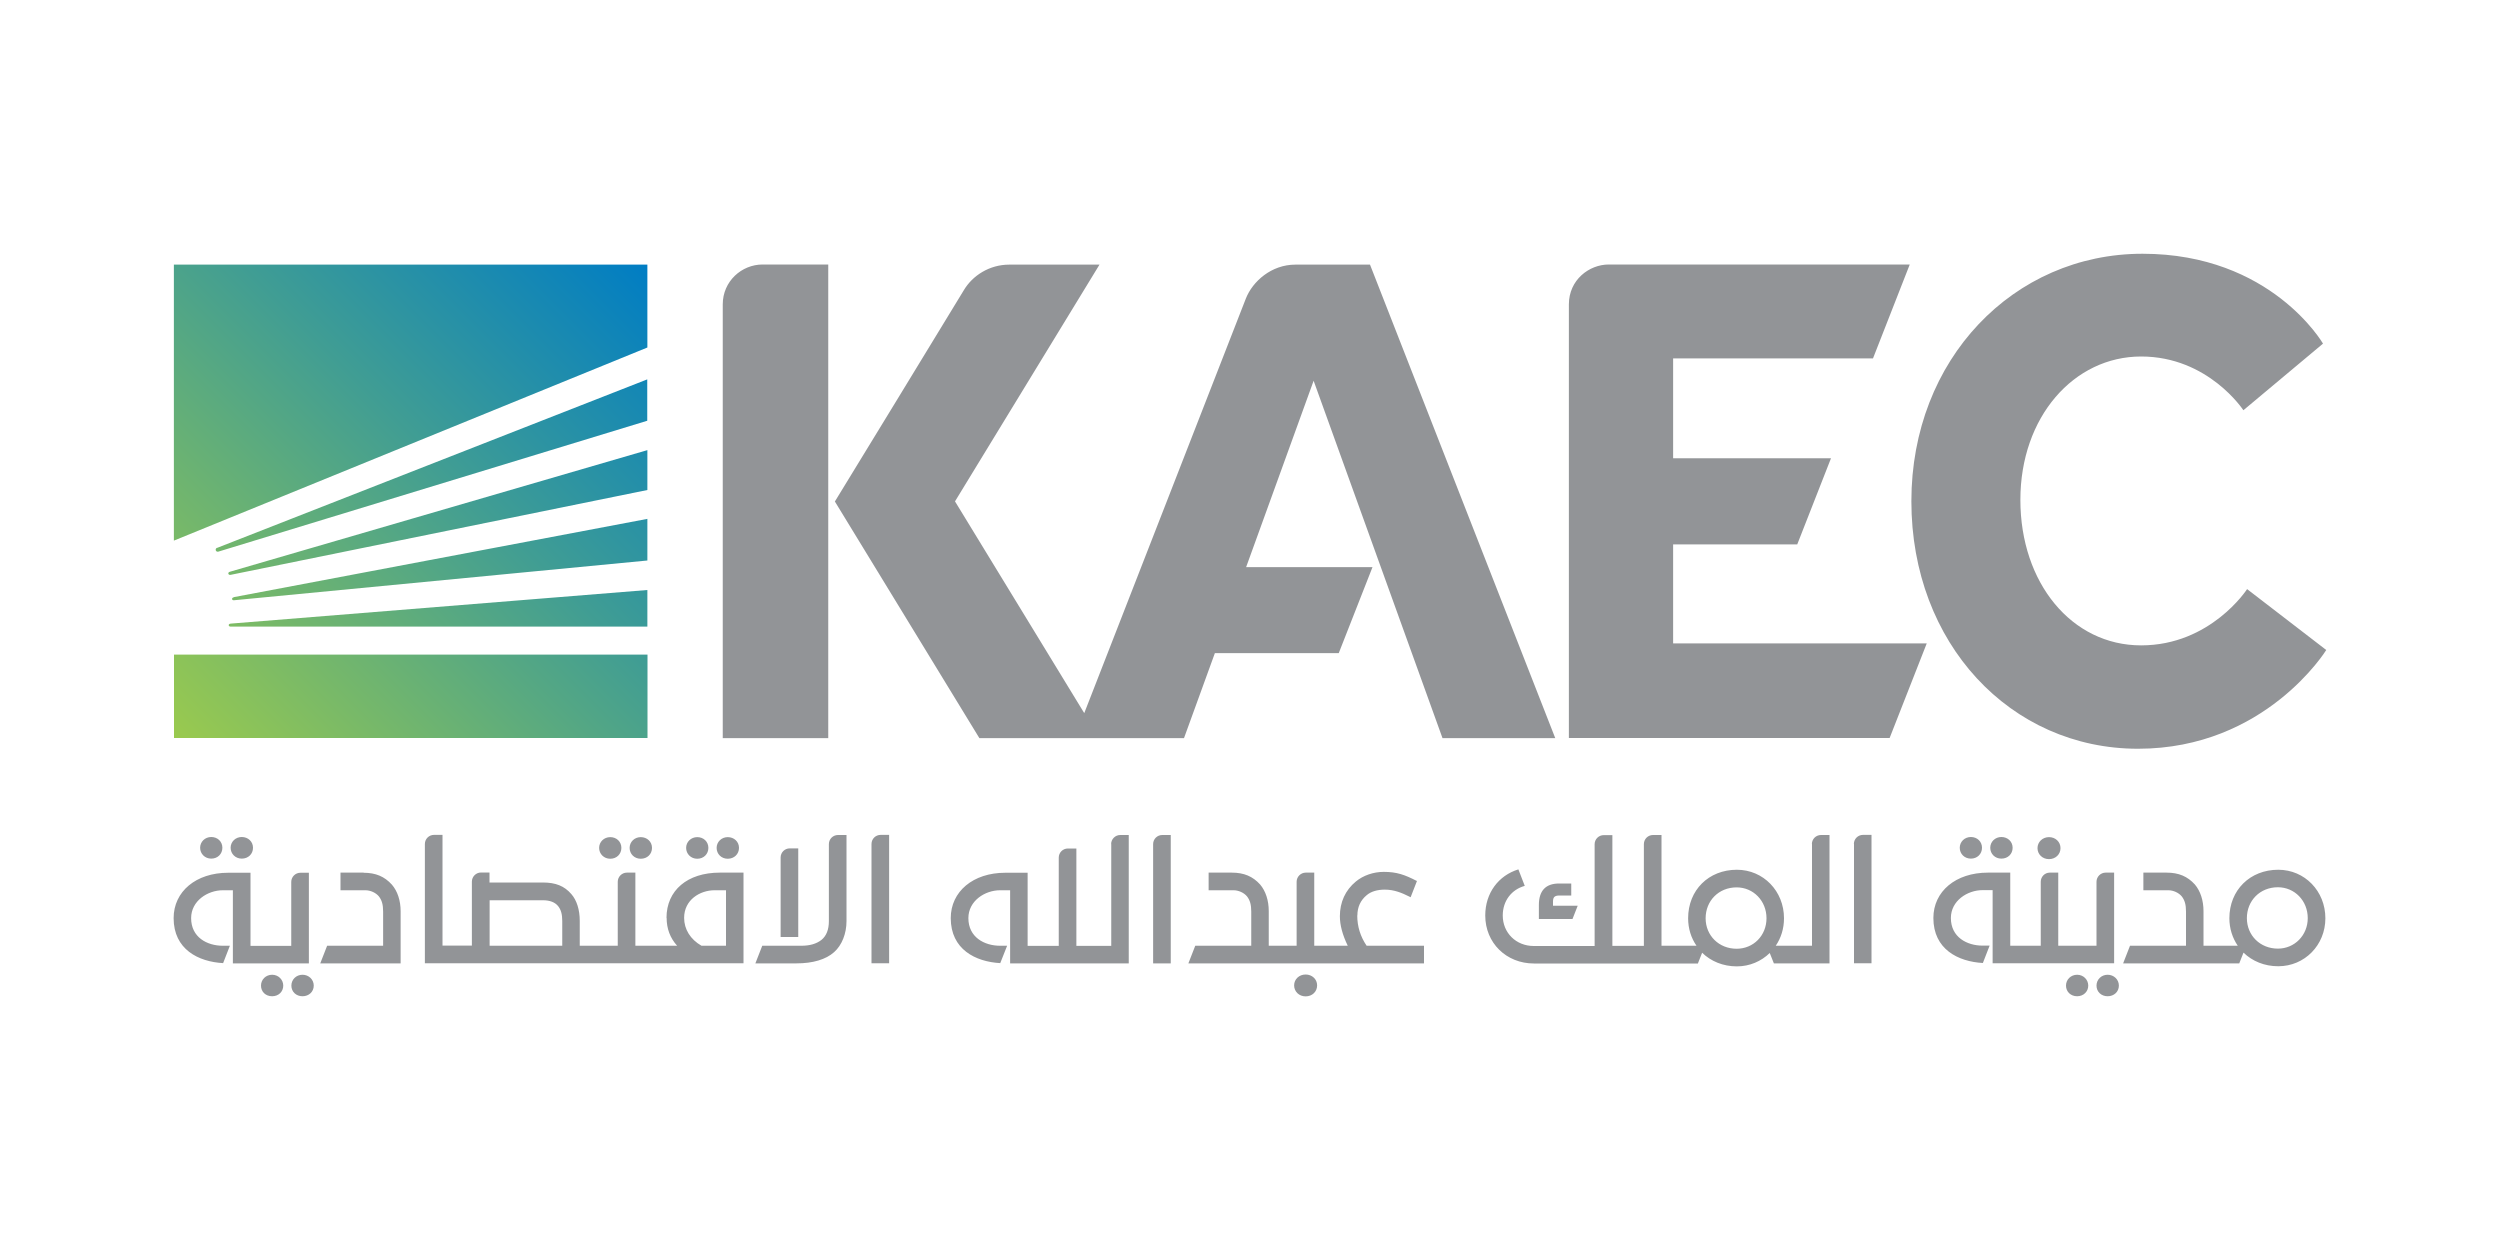 <svg xmlns="http://www.w3.org/2000/svg" xmlns:xlink="http://www.w3.org/1999/xlink" id="Layer_1" data-name="Layer 1" viewBox="0 0 200 100"><defs><style>      .cls-1 {        fill: url(#linear-gradient);      }      .cls-2 {        fill: #929497;      }    </style><linearGradient id="linear-gradient" x1="13.78" y1="1653.89" x2="51.65" y2="1691.77" gradientTransform="translate(.14 1712.93) scale(1 -1)" gradientUnits="userSpaceOnUse"><stop offset="0" stop-color="#9aca4e"></stop><stop offset=".56" stop-color="#429e92"></stop><stop offset="1" stop-color="#007dc4"></stop></linearGradient></defs><g><path class="cls-2" d="m21.77,77.98c-.5,0-.89.38-.89.87s.37.85.89.85.89-.37.89-.85-.39-.87-.89-.87m-2.43-9.29c.52,0,.9-.37.9-.87s-.4-.86-.9-.86-.89.38-.89.86.38.87.89.87m-2.44,0c.51,0,.89-.37.89-.87s-.39-.86-.89-.86-.89.38-.89.86.38.87.89.87m7.3,9.29c-.5,0-.89.38-.89.87s.38.85.89.85.9-.36.9-.85-.4-.87-.9-.87m29.13-4.55c0,.86.28,1.61.84,2.23h-3.34v-5.85h-.68c-.4,0-.73.33-.73.73v5.12h-3.04v-1.99c0-.89-.24-1.65-.67-2.14-.56-.65-1.25-.93-2.29-.93h-4.26v-.8h-.68c-.4,0-.73.33-.73.73v5.12h-2.35v-8.86h-.68c-.4,0-.73.32-.73.73v9.54h25.49v-7.25h-1.9c-2.59,0-4.26,1.42-4.26,3.62m-8.34,2.23h-5.81v-3.64h4.26c.56,0,.97.16,1.22.47.23.29.33.65.33,1.19v1.98Zm13.1,0h-1.96c-.89-.51-1.39-1.32-1.39-2.23,0-1.44,1.26-2.21,2.44-2.21h.91v4.44Zm-6.82-6.96c.52,0,.9-.37.9-.87s-.4-.86-.9-.86-.89.38-.89.86c0,.49.38.87.89.87m-2.44,0c.51,0,.89-.37.89-.87s-.39-.86-.89-.86-.89.38-.89.86.38.87.89.87m9.4,0c.51,0,.9-.37.9-.87s-.4-.86-.9-.86-.89.38-.89.86c0,.49.38.87.89.87m-2.44,0c.51,0,.89-.37.89-.87s-.39-.86-.89-.86-.89.38-.89.86.38.87.89.87m8.08-.83h-.68c-.4,0-.73.32-.73.73v6.36h1.41v-7.09Zm5.86-.35v9.54h1.41v-10.27h-.68c-.4,0-.73.32-.73.73m-40.63,2.29h-1.85v1.41h1.99c.41,0,.84.2,1.08.49.24.31.34.66.34,1.22v2.73h-4.48l-.55,1.41h6.43v-4.17c0-.86-.25-1.61-.7-2.13-.59-.65-1.29-.95-2.27-.95m37.23-2.29v6.16c0,.68-.2,1.18-.59,1.5-.41.32-.94.47-1.63.47h-3.11l-.55,1.41h3.28c1.32,0,2.36-.31,3.02-.9.62-.55.99-1.48.99-2.48v-6.89h-.68c-.4,0-.73.32-.73.73m-41.6,9.54v-7.25h-.68c-.4,0-.73.33-.73.73v5.12h-3.26v-5.85h-1.79c-2.57,0-4.36,1.5-4.36,3.63,0,2.5,1.98,3.49,3.96,3.6l.54-1.39h-.56c-1.27,0-2.54-.68-2.54-2.21,0-1.38,1.32-2.23,2.54-2.23h.8v5.85h6.07Zm67.54-9.54v9.54h1.41v-10.27h-.68c-.4,0-.73.32-.73.73m12.2,10.43c-.52,0-.92.38-.92.87s.39.88.92.88.92-.38.92-.88-.41-.87-.92-.87m-15.55-10.43v8.14h-2.79v-7.79h-.68c-.4,0-.73.32-.73.73v7.06h-2.49v-5.85h-1.79c-2.57,0-4.36,1.5-4.36,3.63,0,2.5,1.98,3.49,3.96,3.6l.55-1.39h-.56c-1.26,0-2.54-.68-2.54-2.21,0-1.38,1.32-2.23,2.54-2.23h.8v5.85h9.49v-10.27h-.68c-.4,0-.73.33-.73.73m19.7,5.71c0-.67.25-1.22.75-1.63.34-.29.84-.44,1.45-.44.76,0,1.4.28,1.92.54l.14.07.51-1.31h-.03c-.95-.49-1.59-.72-2.63-.72-.82,0-1.64.28-2.23.77-.84.69-1.28,1.65-1.28,2.78,0,.71.21,1.49.63,2.36h-2.68v-5.85h-.68c-.4,0-.73.33-.73.73v5.12h-2.23v-2.77c0-.86-.25-1.61-.69-2.13-.59-.65-1.29-.95-2.27-.95h-1.85v1.41h1.99c.41,0,.84.2,1.08.49.24.31.34.66.34,1.22v2.73h-4.48l-.55,1.41h18.85v-1.41h-4.59c-.5-.74-.75-1.54-.75-2.43m51.53-4.54c.52,0,.9-.37.9-.87s-.4-.86-.9-.86-.89.38-.89.86c0,.49.38.87.89.87m-2.44,0c.51,0,.89-.37.89-.87s-.39-.86-.89-.86-.89.38-.89.86c0,.49.38.87.89.87m6.25.04c.52,0,.92-.38.92-.88s-.4-.88-.92-.88-.92.39-.92.88.39.88.92.88m4.69,9.25c-.5,0-.89.38-.89.87s.38.85.89.85.9-.36.9-.85-.4-.87-.9-.87m-2.44,0c-.5,0-.89.38-.89.87s.38.85.89.85.89-.37.89-.85-.39-.87-.89-.87m2.96-.92v-7.25h-.68c-.4,0-.73.33-.73.73v5.12h-3.06v-5.85h-.68c-.4,0-.72.33-.72.73v5.12h-2.44v-5.85h-1.79c-2.57,0-4.36,1.5-4.36,3.63,0,2.5,1.98,3.49,3.96,3.6l.54-1.39h-.56c-1.26,0-2.54-.68-2.54-2.21,0-1.38,1.32-2.23,2.54-2.23h.8v5.85h9.71Zm13.13-7.48c-2.26,0-3.91,1.63-3.91,3.88,0,.83.25,1.58.67,2.2h-2.74v-2.77c0-.86-.25-1.61-.69-2.13-.59-.65-1.29-.95-2.27-.95h-1.85v1.41h1.99c.41,0,.84.2,1.08.49.24.31.34.66.34,1.22v2.73h-4.48l-.55,1.41h9.29l.34-.86c.7.68,1.67,1.09,2.78,1.09,2.11,0,3.77-1.69,3.77-3.84,0-2.17-1.65-3.88-3.77-3.88m-.03,6.31c-1.41,0-2.48-1.05-2.48-2.44s1.04-2.47,2.48-2.47c1.34,0,2.39,1.08,2.39,2.47,0,1.37-1.05,2.44-2.39,2.44m-33.91-8.37v9.54h1.4v-10.27h-.68c-.4,0-.73.32-.73.73m-22.09,4.94h-1.98v-.31c0-.34.08-.51.52-.51h.94v-.96h-.97c-1.08,0-1.62.58-1.62,1.72v1.12h2.69l.42-1.07Zm18.74-4.94v8.14h-2.9c.42-.62.66-1.37.66-2.2,0-2.17-1.65-3.88-3.77-3.88-2.26,0-3.9,1.63-3.9,3.88,0,.83.24,1.58.67,2.2h-2.8v-8.86h-.68c-.4,0-.73.32-.73.73v8.14h-2.52v-8.86h-.69c-.4,0-.73.32-.73.73v8.14h-4.87c-1.41,0-2.48-1.05-2.48-2.44,0-1.18.71-2.08,1.76-2.37l-.51-1.32c-1.59.49-2.65,1.89-2.65,3.69,0,2.19,1.68,3.84,3.9,3.84h13.11l.34-.86c.7.68,1.67,1.09,2.78,1.09,1.03,0,1.95-.41,2.63-1.07l.33.83h4.45v-10.27h-.68c-.4,0-.73.32-.73.73m-6.02,8.37c-1.41,0-2.48-1.05-2.48-2.44s1.04-2.47,2.48-2.47c1.34,0,2.39,1.08,2.39,2.47s-1.05,2.44-2.39,2.44"></path><path class="cls-2" d="m179.76,47.14s-2.91,4.49-8.47,4.49-9.66-5-9.66-11.64,4.28-11.47,9.66-11.47,8.18,4.3,8.18,4.3l6.37-5.33s-4.14-7.19-14.44-7.19-18.49,8.42-18.49,19.8,7.93,19.8,18.13,19.8,15.06-7.9,15.06-7.9l-6.33-4.87Zm-45.91-3.59h9.93l2.7-6.89h-12.63v-7.99h15.99l2.94-7.51h-24.08c-1.57,0-3.19,1.23-3.19,3.19v34.69h25.66l2.97-7.57h-20.29v-7.93h0Zm-30.22-22.38c-1.92,0-3.42,1.34-3.96,2.71-.46,1.17-10.1,25.9-12.93,33.17l-10.34-16.94,11.56-18.94h-7.22c-1.59,0-2.94.88-3.63,2.04-.69,1.16-10.32,16.91-10.32,16.91l11.56,18.93h16.37l2.47-6.8h9.91l2.7-6.88h-10.11l5.4-14.91,10.31,28.59h9.02l-14.82-37.88h-5.95Zm-45.81,3.19v34.69h8.44V21.16h-5.25c-1.68,0-3.19,1.34-3.19,3.19"></path></g><path class="cls-1" d="m13.92,52.37v6.67h37.88v-6.67H13.92Zm4.53-2.48c-.22.02-.19.24,0,.24h33.34v-2.93s-33.28,2.69-33.35,2.69m.27-2.11c-.21.04-.18.26.01.24.06,0,33.07-3.18,33.07-3.18v-3.33s-32.96,6.24-33.08,6.26m-.32-2.03c-.21.06-.13.28.05.25.11-.02,33.35-6.79,33.35-6.79v-3.19s-33.28,9.69-33.4,9.73m-1.02-1.92c-.21.08-.11.37.1.31.13-.04,34.31-10.47,34.31-10.47v-3.31s-34.3,13.43-34.41,13.48m-3.46-22.66v22.08l37.88-15.45v-6.63H13.92Z"></path></svg>